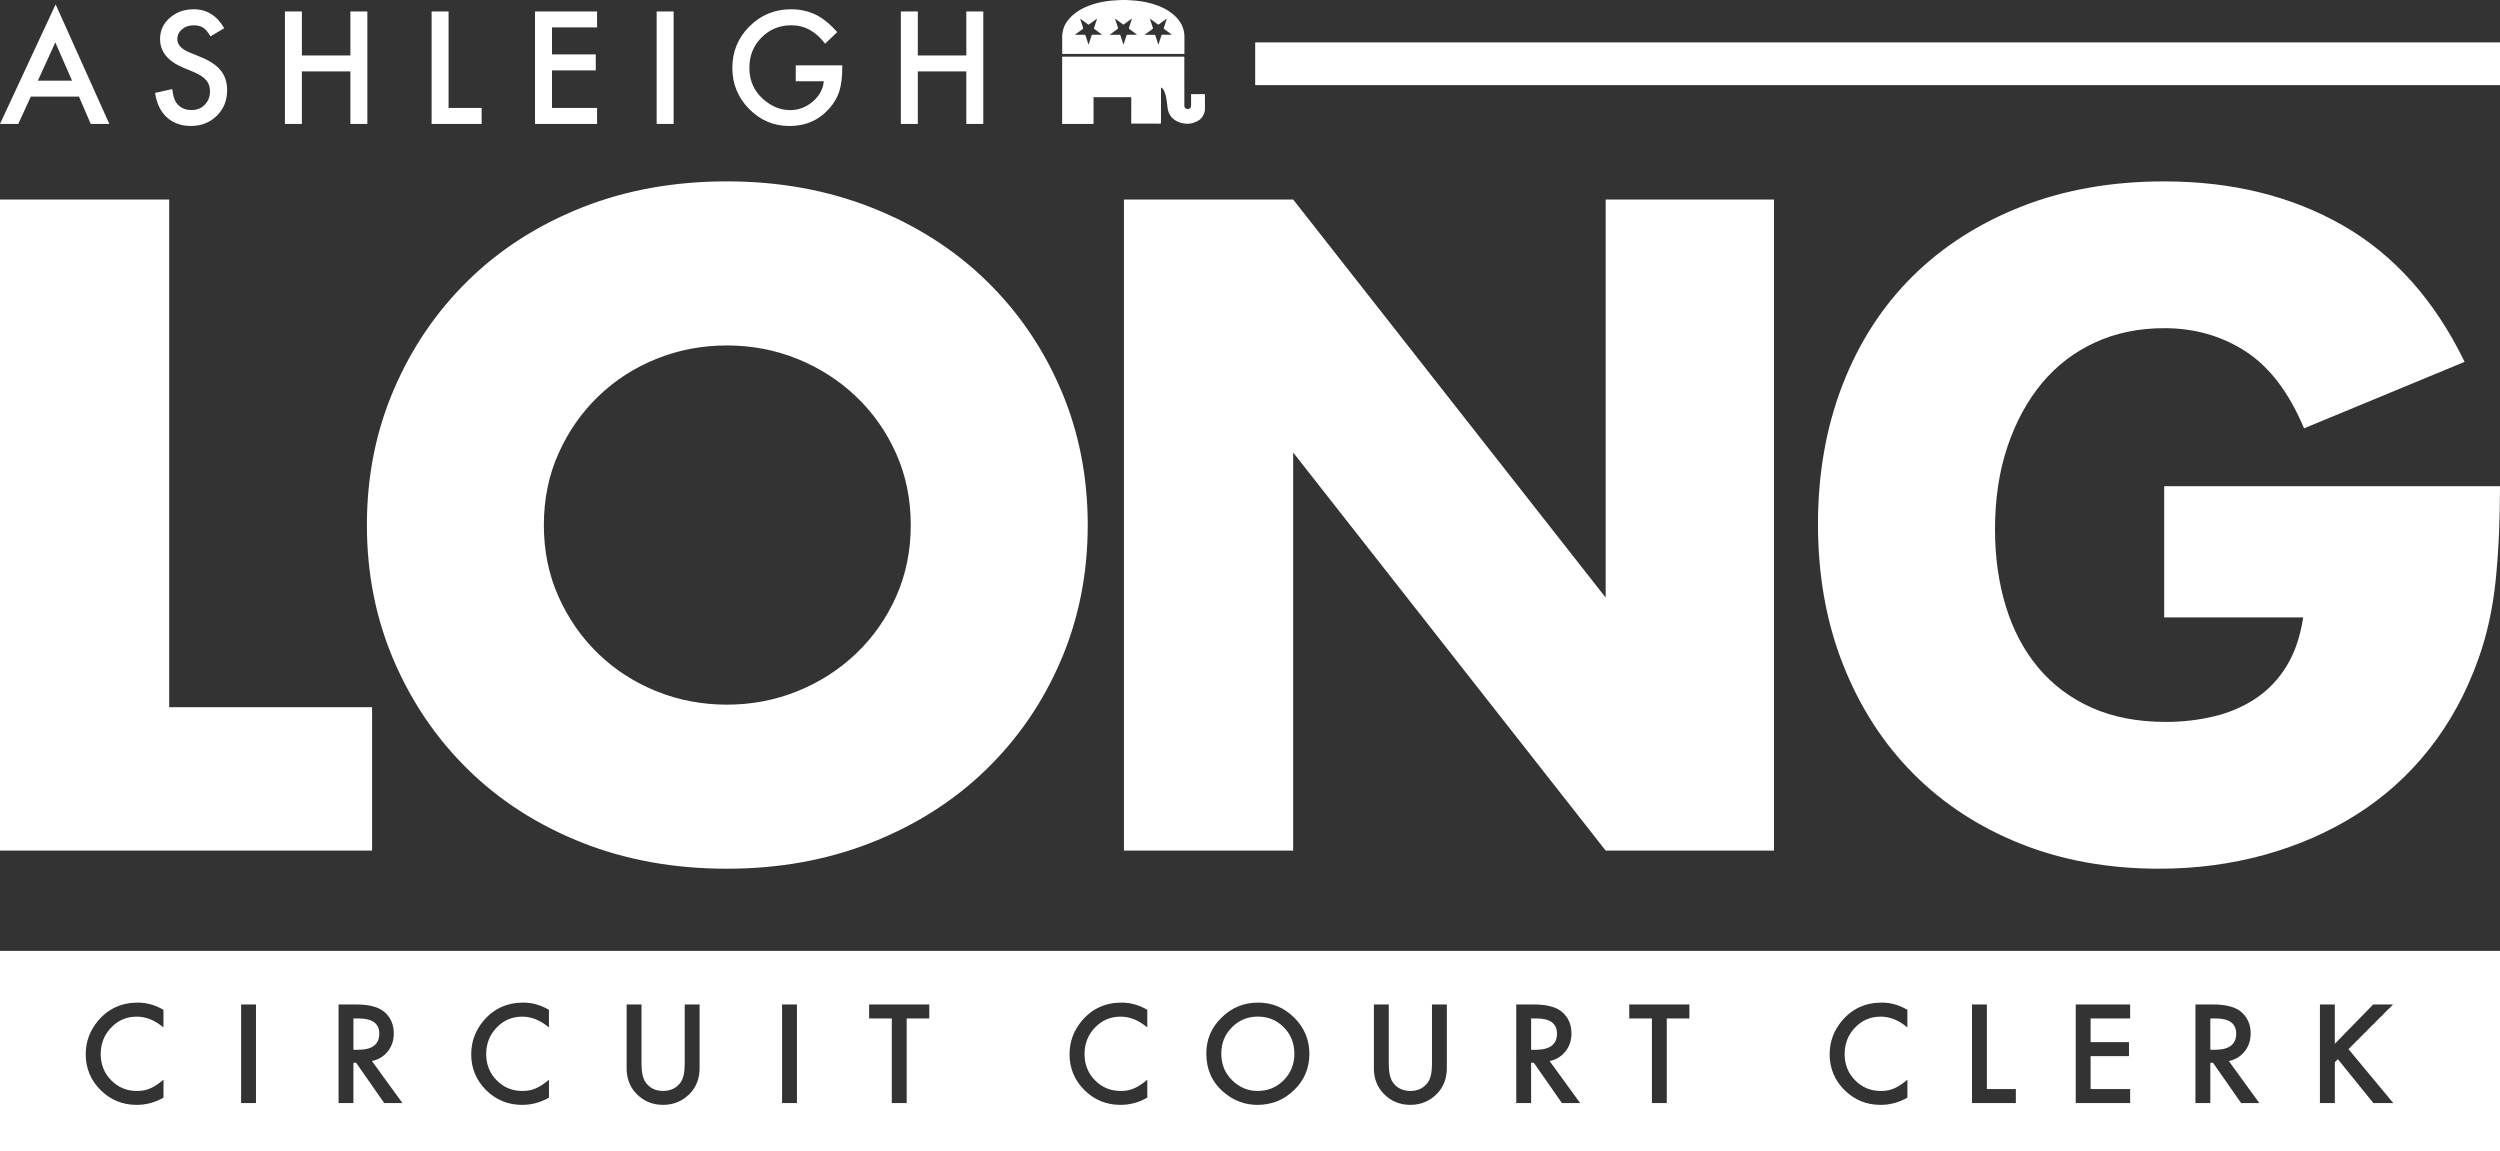 <svg xmlns="http://www.w3.org/2000/svg" xmlns:xlink="http://www.w3.org/1999/xlink" id="Layer_1" x="0px" y="0px" viewBox="0 0 1086 500" style="enable-background:new 0 0 1086 500;" xml:space="preserve"><rect x="0" y="0" width="1086" height="500" fill="#333333" stroke="none"/><style type="text/css">	.st0{fill:#FFFFFF;}</style><path class="st0" d="M161.63,369.49H0V86.67h73.5v220.55h88.13V369.49z M159.38,228.08c0-21,3.87-40.57,11.63-58.7 c7.75-18.13,18.5-33.95,32.25-47.45c13.75-13.5,30.19-24.06,49.31-31.7c19.13-7.62,40.18-11.44,63.19-11.44 c22.75,0,43.75,3.82,63,11.44c19.25,7.63,35.81,18.19,49.69,31.7c13.87,13.5,24.69,29.32,32.44,47.45 c7.75,18.13,11.62,37.7,11.62,58.7c0,21.01-3.88,40.57-11.62,58.7c-7.75,18.13-18.56,33.95-32.44,47.45 c-13.88,13.5-30.44,24.07-49.69,31.7c-19.25,7.62-40.25,11.44-63,11.44c-23,0-44.06-3.82-63.19-11.44 c-19.13-7.62-35.57-18.19-49.31-31.7c-13.75-13.5-24.5-29.32-32.25-47.45C163.25,268.65,159.38,249.08,159.38,228.08z  M236.25,228.08c0,11.25,2.12,21.63,6.38,31.13c4.25,9.51,10,17.76,17.25,24.76c7.25,7,15.69,12.44,25.31,16.32 c9.62,3.88,19.81,5.81,30.56,5.81c10.75,0,20.94-1.93,30.56-5.81c9.62-3.87,18.12-9.31,25.5-16.32c7.37-7,13.18-15.25,17.44-24.76 c4.25-9.5,6.38-19.88,6.38-31.13c0-11.25-2.13-21.63-6.38-31.13c-4.25-9.5-10.07-17.75-17.44-24.76c-7.38-7-15.88-12.44-25.5-16.32 c-9.63-3.87-19.82-5.81-30.56-5.81c-10.75,0-20.94,1.94-30.56,5.81c-9.63,3.88-18.06,9.32-25.31,16.32c-7.25,7-13,15.26-17.25,24.76 C238.37,206.45,236.25,216.83,236.25,228.08z M488.25,369.49h73.5V196.57L697.5,369.49h73.13V86.67H697.5v172.92L561.75,86.67h-73.5 V369.49z M940.12,268.21h60.38c-1.25,8.25-3.63,15.26-7.12,21c-3.5,5.76-7.94,10.44-13.31,14.07c-5.38,3.63-11.44,6.25-18.19,7.88 c-6.75,1.63-13.75,2.44-21,2.44c-12.25,0-23-2.06-32.25-6.19c-9.25-4.13-17-9.94-23.25-17.44c-6.25-7.5-10.94-16.37-14.06-26.63 c-3.13-10.25-4.69-21.38-4.69-33.38c0-13.25,1.81-25.25,5.44-36.01c3.62-10.75,8.63-19.94,15-27.57 c6.37-7.63,14.06-13.5,23.06-17.63c9-4.13,19-6.19,30-6.19c13.25,0,25.06,3.38,35.44,10.13c10.37,6.75,18.81,17.88,25.31,33.38 l69.75-28.88c-13-26.75-30.63-46.51-52.88-59.26c-22.25-12.75-48.13-19.13-77.63-19.13c-22.75,0-43.38,3.63-61.88,10.88 c-18.5,7.26-34.31,17.38-47.44,30.38c-13.12,13.01-23.25,28.69-30.38,47.07c-7.12,18.38-10.69,38.58-10.69,60.58 c0,22.26,3.62,42.57,10.88,60.95c7.25,18.38,17.37,34.13,30.38,47.26c13,13.13,28.56,23.32,46.69,30.57 c18.12,7.25,38.19,10.88,60.19,10.88c16,0,31.25-2,45.75-6c14.5-4,27.81-9.81,39.94-17.44c12.12-7.63,22.69-17.13,31.69-28.51 c9-11.38,16.12-24.44,21.37-39.2c3.75-10.5,6.25-21.88,7.5-34.13c1.25-12.25,1.88-25.88,1.88-40.88H940.12V268.21z M475.03,53.42 c0-3.16,0-6.32,0-9.48v-1.7c0.15-0.01,0.25-0.02,0.36-0.02c5.22,0,10.43,0,15.65-0.01c0.29,0,0.38,0.07,0.38,0.38 c-0.01,3.55-0.01,7.1-0.01,10.65v0.44c0.14,0.01,0.25,0.02,0.37,0.02c4.07,0,8.13,0,12.2,0.01c0.29,0,0.35-0.09,0.35-0.37 c0-4.99,0-9.97,0.01-14.96c0-0.12,0-0.23,0-0.45c0.24,0.19,0.45,0.31,0.61,0.48c0.61,0.61,0.92,1.39,1.18,2.19 c0.45,1.38,0.64,2.81,0.83,4.24c0.15,1.13,0.21,2.29,0.52,3.37c0.63,2.18,2.11,3.73,4.16,4.64c2.76,1.23,5.57,1.24,8.3-0.11 c1.83-0.9,2.97-2.41,3.39-4.43c0.03-0.15,0.07-0.3,0.1-0.45V40.9c-0.51,0-1.02,0-1.53,0c-1.37,0-2.74,0-4.11,0h-0.37 c-0.01,0.14-0.02,0.24-0.02,0.34c0,1.45,0.01,2.89,0.01,4.34c0,0.2-0.01,0.39-0.04,0.59c-0.09,0.63-0.5,1.06-1.09,1.17 c-0.61,0.11-1.4-0.19-1.65-0.68c-0.11-0.22-0.15-0.51-0.15-0.77c-0.01-5.4-0.01-10.8-0.01-16.2c0-1.56,0-3.13,0-4.69 c0-0.11-0.01-0.23-0.02-0.37h-0.43c-17.4,0-34.79,0-52.19,0c-0.15,0-0.29-0.01-0.44-0.01v29.22H475 C475.01,53.69,475.03,53.55,475.03,53.42z M461.83,23.42c-0.14,0-0.27,0.01-0.41,0.01v-8.44c0.02-0.07,0.05-0.15,0.06-0.22 c0.16-0.77,0.25-1.55,0.48-2.3c0.68-2.26,2.07-4.06,3.77-5.65c2.03-1.89,4.41-3.21,6.97-4.22c4.47-1.77,9.14-2.41,13.9-2.57 c2.28-0.08,4.55,0.03,6.81,0.26c2.53,0.25,5.02,0.7,7.46,1.43c3.28,0.99,6.34,2.42,8.95,4.68c2.98,2.58,4.75,5.75,4.7,9.81 c-0.03,2.29,0,4.58-0.01,6.88c0,0.1-0.01,0.21-0.02,0.33h-0.44C496.63,23.42,479.23,23.42,461.83,23.42z M497.25,15.09 c0.2,0.01,0.3,0.02,0.4,0.02c1.29,0,2.58,0.01,3.87,0c0.2,0,0.29,0.06,0.35,0.25c0.25,0.82,0.51,1.63,0.78,2.44 c0.17,0.52,0.35,1.03,0.55,1.63c0.49-1.5,0.94-2.9,1.41-4.34h4.48c-0.16-0.13-0.25-0.21-0.34-0.27c-1.01-0.74-2.01-1.48-3.02-2.21 c-0.18-0.13-0.25-0.24-0.17-0.48c0.28-0.79,0.53-1.58,0.78-2.38c0.17-0.53,0.34-1.06,0.51-1.59c-0.15,0.04-0.26,0.11-0.36,0.18 c-1.03,0.75-2.07,1.5-3.1,2.26c-0.17,0.13-0.27,0.11-0.43,0c-0.82-0.61-1.65-1.21-2.47-1.81c-0.3-0.22-0.6-0.44-0.97-0.7 c0.05,0.2,0.08,0.32,0.12,0.44c0.39,1.19,0.77,2.39,1.17,3.58c0.08,0.24,0.03,0.36-0.17,0.5c-1.04,0.74-2.07,1.5-3.1,2.25 C497.46,14.92,497.4,14.98,497.25,15.09z M482.1,15.11h4.52c0.47,1.43,0.92,2.83,1.4,4.32c0.08-0.21,0.13-0.33,0.17-0.46 c0.39-1.19,0.79-2.39,1.17-3.59c0.07-0.22,0.17-0.28,0.39-0.28c1.27,0.01,2.54,0,3.81,0c0.1,0,0.19-0.01,0.38-0.02 c-0.18-0.14-0.29-0.23-0.4-0.31c-1-0.73-1.99-1.47-3-2.2c-0.18-0.13-0.2-0.24-0.13-0.44c0.41-1.23,0.8-2.46,1.2-3.69 c0.03-0.1,0.05-0.2,0.09-0.36c-0.14,0.09-0.22,0.14-0.3,0.19c-1.06,0.77-2.12,1.54-3.17,2.31c-0.17,0.12-0.27,0.11-0.43-0.01 c-1.01-0.75-2.03-1.49-3.05-2.23c-0.1-0.08-0.22-0.15-0.39-0.27c0.04,0.16,0.06,0.25,0.09,0.33c0.4,1.22,0.78,2.45,1.2,3.67 c0.09,0.26,0.03,0.38-0.17,0.52c-1.03,0.74-2.05,1.49-3.08,2.24C482.31,14.92,482.24,14.99,482.1,15.11z M466.99,15.04 c0.01,0.02,0.02,0.05,0.03,0.07h0.31c1.26,0,2.52,0.01,3.78-0.01c0.26,0,0.38,0.07,0.45,0.32c0.38,1.21,0.78,2.43,1.18,3.64 c0.03,0.09,0.07,0.17,0.14,0.34c0.06-0.18,0.09-0.28,0.13-0.37c0.39-1.2,0.79-2.41,1.17-3.61c0.08-0.26,0.2-0.32,0.46-0.32 c1.25,0.01,2.5,0,3.75,0h0.3c-0.07-0.14-0.15-0.2-0.24-0.26c-1.01-0.75-2.03-1.49-3.04-2.23c-0.19-0.14-0.24-0.26-0.16-0.49 c0.28-0.81,0.54-1.62,0.8-2.43c0.17-0.51,0.33-1.02,0.49-1.52c-0.02-0.01-0.04-0.03-0.06-0.04c-0.08,0.06-0.17,0.11-0.25,0.18 c-1.04,0.76-2.09,1.51-3.12,2.28c-0.2,0.15-0.32,0.13-0.5-0.01c-1.04-0.77-2.09-1.54-3.14-2.3c-0.06-0.05-0.14-0.08-0.25-0.16 c0.05,0.16,0.07,0.25,0.1,0.34c0.39,1.2,0.77,2.41,1.17,3.61c0.09,0.27,0.04,0.41-0.19,0.57c-1.03,0.73-2.04,1.48-3.05,2.22 C467.15,14.92,467.07,14.98,466.99,15.04z M676.35,449c0-4.38-2.98-6.58-8.93-6.58h-2.3v13.6h2.05 C673.29,456.02,676.35,453.68,676.35,449z M546.27,473.91c4.49,0,8.28-1.55,11.37-4.66c3.09-3.14,4.63-6.97,4.63-11.49 c0-4.57-1.53-8.4-4.58-11.49c-3.03-3.11-6.79-4.66-11.26-4.66c-4.46,0-8.22,1.55-11.29,4.66c-3.07,3.07-4.6,6.86-4.6,11.38 c0,4.74,1.59,8.63,4.77,11.68C538.47,472.39,542.13,473.91,546.27,473.91z M971.4,449c0-4.38-2.98-6.58-8.93-6.58h-2.3v13.6h2.05 C968.34,456.02,971.4,453.68,971.4,449z M164.76,449c0-4.38-2.98-6.58-8.93-6.58h-2.3v13.6h2.05 C161.7,456.02,164.76,453.68,164.76,449z M0,413.07h1086V500H0V413.07z M1007.79,479.18h6.46v-17.73l1.33-1.33l15.42,19.06h8.65 l-19.47-23.44l19.36-19.39h-8.63l-16.67,17.09v-17.09h-6.46V479.18z M953.7,479.18h6.46v-17.53h1.16l12.23,17.53h7.91l-13.26-18.26 c2.85-0.61,5.14-2.01,6.88-4.19c1.74-2.18,2.61-4.79,2.61-7.82c0-3.88-1.39-7.01-4.16-9.38c-2.51-2.13-6.6-3.19-12.26-3.19h-7.57 V479.18z M901.7,479.18h23.63v-6.08h-17.17v-14.32h16.67v-6.08h-16.67v-10.29h17.17v-6.08H901.7V479.18z M856.63,479.18h19.06v-6.08 h-12.59v-36.76h-6.46V479.18z M794.8,457.96c0,6.09,2.15,11.28,6.46,15.59c4.33,4.27,9.55,6.41,15.67,6.41 c4.07,0,7.95-1.04,11.65-3.14v-7.8c-1.05,0.89-2.06,1.65-3.01,2.28c-0.95,0.63-1.87,1.13-2.76,1.5c-1.59,0.74-3.52,1.11-5.8,1.11 c-4.4,0-8.12-1.54-11.15-4.63c-3.03-3.09-4.55-6.88-4.55-11.37c0-4.55,1.52-8.4,4.55-11.54c3.01-3.16,6.72-4.74,11.12-4.74 c3.99,0,7.86,1.56,11.59,4.69v-7.66c-3.59-2.09-7.3-3.13-11.15-3.13c-7.05,0-12.79,2.62-17.23,7.85 C796.61,447.64,794.8,452.5,794.8,457.96z M707.74,442.42h9.85v36.76h6.46v-36.76h9.82v-6.08h-26.13V442.42z M658.65,479.18h6.46 v-17.53h1.17l12.23,17.53h7.91l-13.26-18.26c2.85-0.61,5.14-2.01,6.88-4.19c1.74-2.18,2.61-4.79,2.61-7.82 c0-3.88-1.39-7.01-4.16-9.38c-2.51-2.13-6.6-3.19-12.26-3.19h-7.57V479.18z M596.8,463.92c0,4.51,1.41,8.23,4.22,11.15 c3.14,3.26,7.02,4.88,11.62,4.88s8.49-1.63,11.65-4.88c2.81-2.92,4.22-6.64,4.22-11.15v-27.58h-6.46v25.8c0,3.74-0.6,6.43-1.8,8.07 c-1.79,2.46-4.33,3.69-7.6,3.69c-3.26,0-5.78-1.23-7.57-3.69c-1.2-1.7-1.8-4.39-1.8-8.07v-25.8h-6.46V463.92z M524.02,457.57 c0,6.86,2.42,12.41,7.27,16.65c4.4,3.83,9.37,5.74,14.9,5.74c6.25,0,11.59-2.15,16.01-6.47c4.4-4.29,6.6-9.52,6.6-15.68 c0-6.12-2.19-11.37-6.57-15.73c-4.36-4.36-9.6-6.55-15.7-6.55c-6.18,0-11.47,2.16-15.87,6.49 C526.23,446.36,524.02,451.54,524.02,457.57z M464.61,457.96c0,6.09,2.15,11.28,6.46,15.59c4.33,4.27,9.55,6.41,15.67,6.41 c4.07,0,7.95-1.04,11.65-3.14v-7.8c-1.05,0.89-2.06,1.65-3.01,2.28c-0.95,0.63-1.87,1.13-2.76,1.5c-1.59,0.74-3.52,1.11-5.8,1.11 c-4.4,0-8.12-1.54-11.15-4.63c-3.03-3.09-4.55-6.88-4.55-11.37c0-4.55,1.52-8.4,4.55-11.54c3.01-3.16,6.72-4.74,11.12-4.74 c3.99,0,7.86,1.56,11.59,4.69v-7.66c-3.59-2.09-7.3-3.13-11.15-3.13c-7.05,0-12.79,2.62-17.23,7.85 C466.41,447.64,464.61,452.5,464.61,457.96z M377.55,442.42h9.85v36.76h6.46v-36.76h9.82v-6.08h-26.13V442.42z M339.73,479.18h6.46 v-42.84h-6.46V479.18z M272.19,463.92c0,4.51,1.41,8.23,4.22,11.15c3.14,3.26,7.02,4.88,11.62,4.88c4.6,0,8.49-1.63,11.65-4.88 c2.81-2.92,4.22-6.64,4.22-11.15v-27.58h-6.46v25.8c0,3.74-0.6,6.43-1.8,8.07c-1.79,2.46-4.33,3.69-7.6,3.69 c-3.26,0-5.78-1.23-7.57-3.69c-1.2-1.7-1.8-4.39-1.8-8.07v-25.8h-6.46V463.92z M204.69,457.96c0,6.09,2.15,11.28,6.46,15.59 c4.33,4.27,9.55,6.41,15.67,6.41c4.07,0,7.95-1.04,11.65-3.14v-7.8c-1.05,0.89-2.06,1.65-3.01,2.28c-0.95,0.63-1.87,1.13-2.76,1.5 c-1.59,0.74-3.52,1.11-5.8,1.11c-4.4,0-8.12-1.54-11.15-4.63c-3.03-3.09-4.55-6.88-4.55-11.37c0-4.55,1.52-8.4,4.55-11.54 c3.01-3.16,6.72-4.74,11.12-4.74c3.99,0,7.86,1.56,11.59,4.69v-7.66c-3.59-2.09-7.3-3.13-11.15-3.13c-7.05,0-12.79,2.62-17.23,7.85 C206.49,447.64,204.69,452.5,204.69,457.96z M147.06,479.18h6.46v-17.53h1.17l12.23,17.53h7.91l-13.26-18.26 c2.85-0.61,5.14-2.01,6.88-4.19c1.74-2.18,2.61-4.79,2.61-7.82c0-3.88-1.39-7.01-4.16-9.38c-2.52-2.13-6.6-3.19-12.26-3.19h-7.57 V479.18z M104.74,479.18h6.46v-42.84h-6.46V479.18z M37.24,457.96c0,6.09,2.15,11.28,6.46,15.59c4.33,4.27,9.55,6.41,15.67,6.41 c4.07,0,7.95-1.04,11.65-3.14v-7.8c-1.05,0.89-2.06,1.65-3.01,2.28s-1.87,1.13-2.76,1.5c-1.59,0.74-3.52,1.11-5.8,1.11 c-4.4,0-8.12-1.54-11.15-4.63c-3.03-3.09-4.55-6.88-4.55-11.37c0-4.55,1.52-8.4,4.55-11.54c3.01-3.16,6.72-4.74,11.12-4.74 c3.99,0,7.86,1.56,11.59,4.69v-7.66c-3.59-2.09-7.3-3.13-11.15-3.13c-7.05,0-12.79,2.62-17.23,7.85 C39.04,447.64,37.24,452.5,37.24,457.96z M7.94,53.83H0L24.17,1.9l23.32,51.93h-8.07L34.3,41.96H13.38L7.94,53.83z M16.45,35.03 h14.84l-7.25-16.61L16.45,35.03z M83.24,47.81c-2.91,0-5.13-1.05-6.64-3.16c-0.84-1.1-1.43-3.08-1.77-5.95l-7.47,1.65 c0.67,4.56,2.37,8.09,5.09,10.6c2.76,2.51,6.26,3.77,10.5,3.77c4.47,0,8.21-1.48,11.23-4.43c2.99-2.93,4.49-6.65,4.49-11.14 c0-3.35-0.92-6.19-2.75-8.5c-1.83-2.31-4.74-4.27-8.7-5.87l-4.87-1.99c-3.54-1.45-5.32-3.37-5.32-5.76c0-1.73,0.67-3.16,2.02-4.3 c1.35-1.16,3.05-1.74,5.09-1.74c1.67,0,3.03,0.34,4.08,1.01c1.01,0.59,2.08,1.86,3.2,3.8l5.98-3.54c-3.16-5.48-7.56-8.23-13.19-8.23 c-4.18,0-7.67,1.25-10.47,3.73c-2.81,2.47-4.21,5.54-4.21,9.21c0,5.44,3.34,9.58,10.03,12.41l4.71,1.96 c1.22,0.53,2.28,1.08,3.16,1.66c0.89,0.58,1.61,1.2,2.17,1.87c0.56,0.66,0.97,1.39,1.23,2.18c0.26,0.79,0.39,1.66,0.39,2.61 c0,2.36-0.76,4.31-2.28,5.85C87.45,47.04,85.54,47.81,83.24,47.81z M131.14,31.01h21.07v22.82h7.37V4.97h-7.37v19.11h-21.07V4.97 h-7.37v48.86h7.37V31.01z M209.22,46.9h-14.36V4.97h-7.37v48.86h21.73V46.9z M259.37,46.9h-19.58V30.57h19.01v-6.93h-19.01V11.9 h19.58V4.97h-26.96v48.86h26.96V46.9z M292.62,4.97h-7.37v48.86h7.37V4.97z M342.99,54.74c7,0,12.77-2.55,17.31-7.66 c2-2.28,3.43-4.73,4.27-7.34c0.86-2.83,1.3-6.08,1.3-9.75v-1.61h-20.19v6.93h12.18c-0.34,3.44-1.95,6.39-4.84,8.86 c-2.89,2.45-6.15,3.67-9.78,3.67c-4.26,0-8.22-1.63-11.86-4.9c-3.9-3.52-5.85-8.01-5.85-13.45c0-5.27,1.75-9.66,5.25-13.16 c3.5-3.56,7.84-5.35,13-5.35c5.76,0,10.64,2.67,14.65,8.01l5.25-5.03c-3.06-3.5-6.17-6.03-9.33-7.59 c-3.31-1.56-6.88-2.34-10.69-2.34c-7.11,0-13.14,2.48-18.1,7.44c-4.96,4.94-7.43,10.95-7.43,18.04c0,6.94,2.44,12.89,7.31,17.85 C330.3,52.28,336.15,54.74,342.99,54.74z M398.7,31.01h21.07v22.82h7.37V4.97h-7.37v19.11H398.7V4.97h-7.37v48.86h7.37V31.01z  M545.25,18.42v18.56H1086V18.42H545.25z"></path></svg>